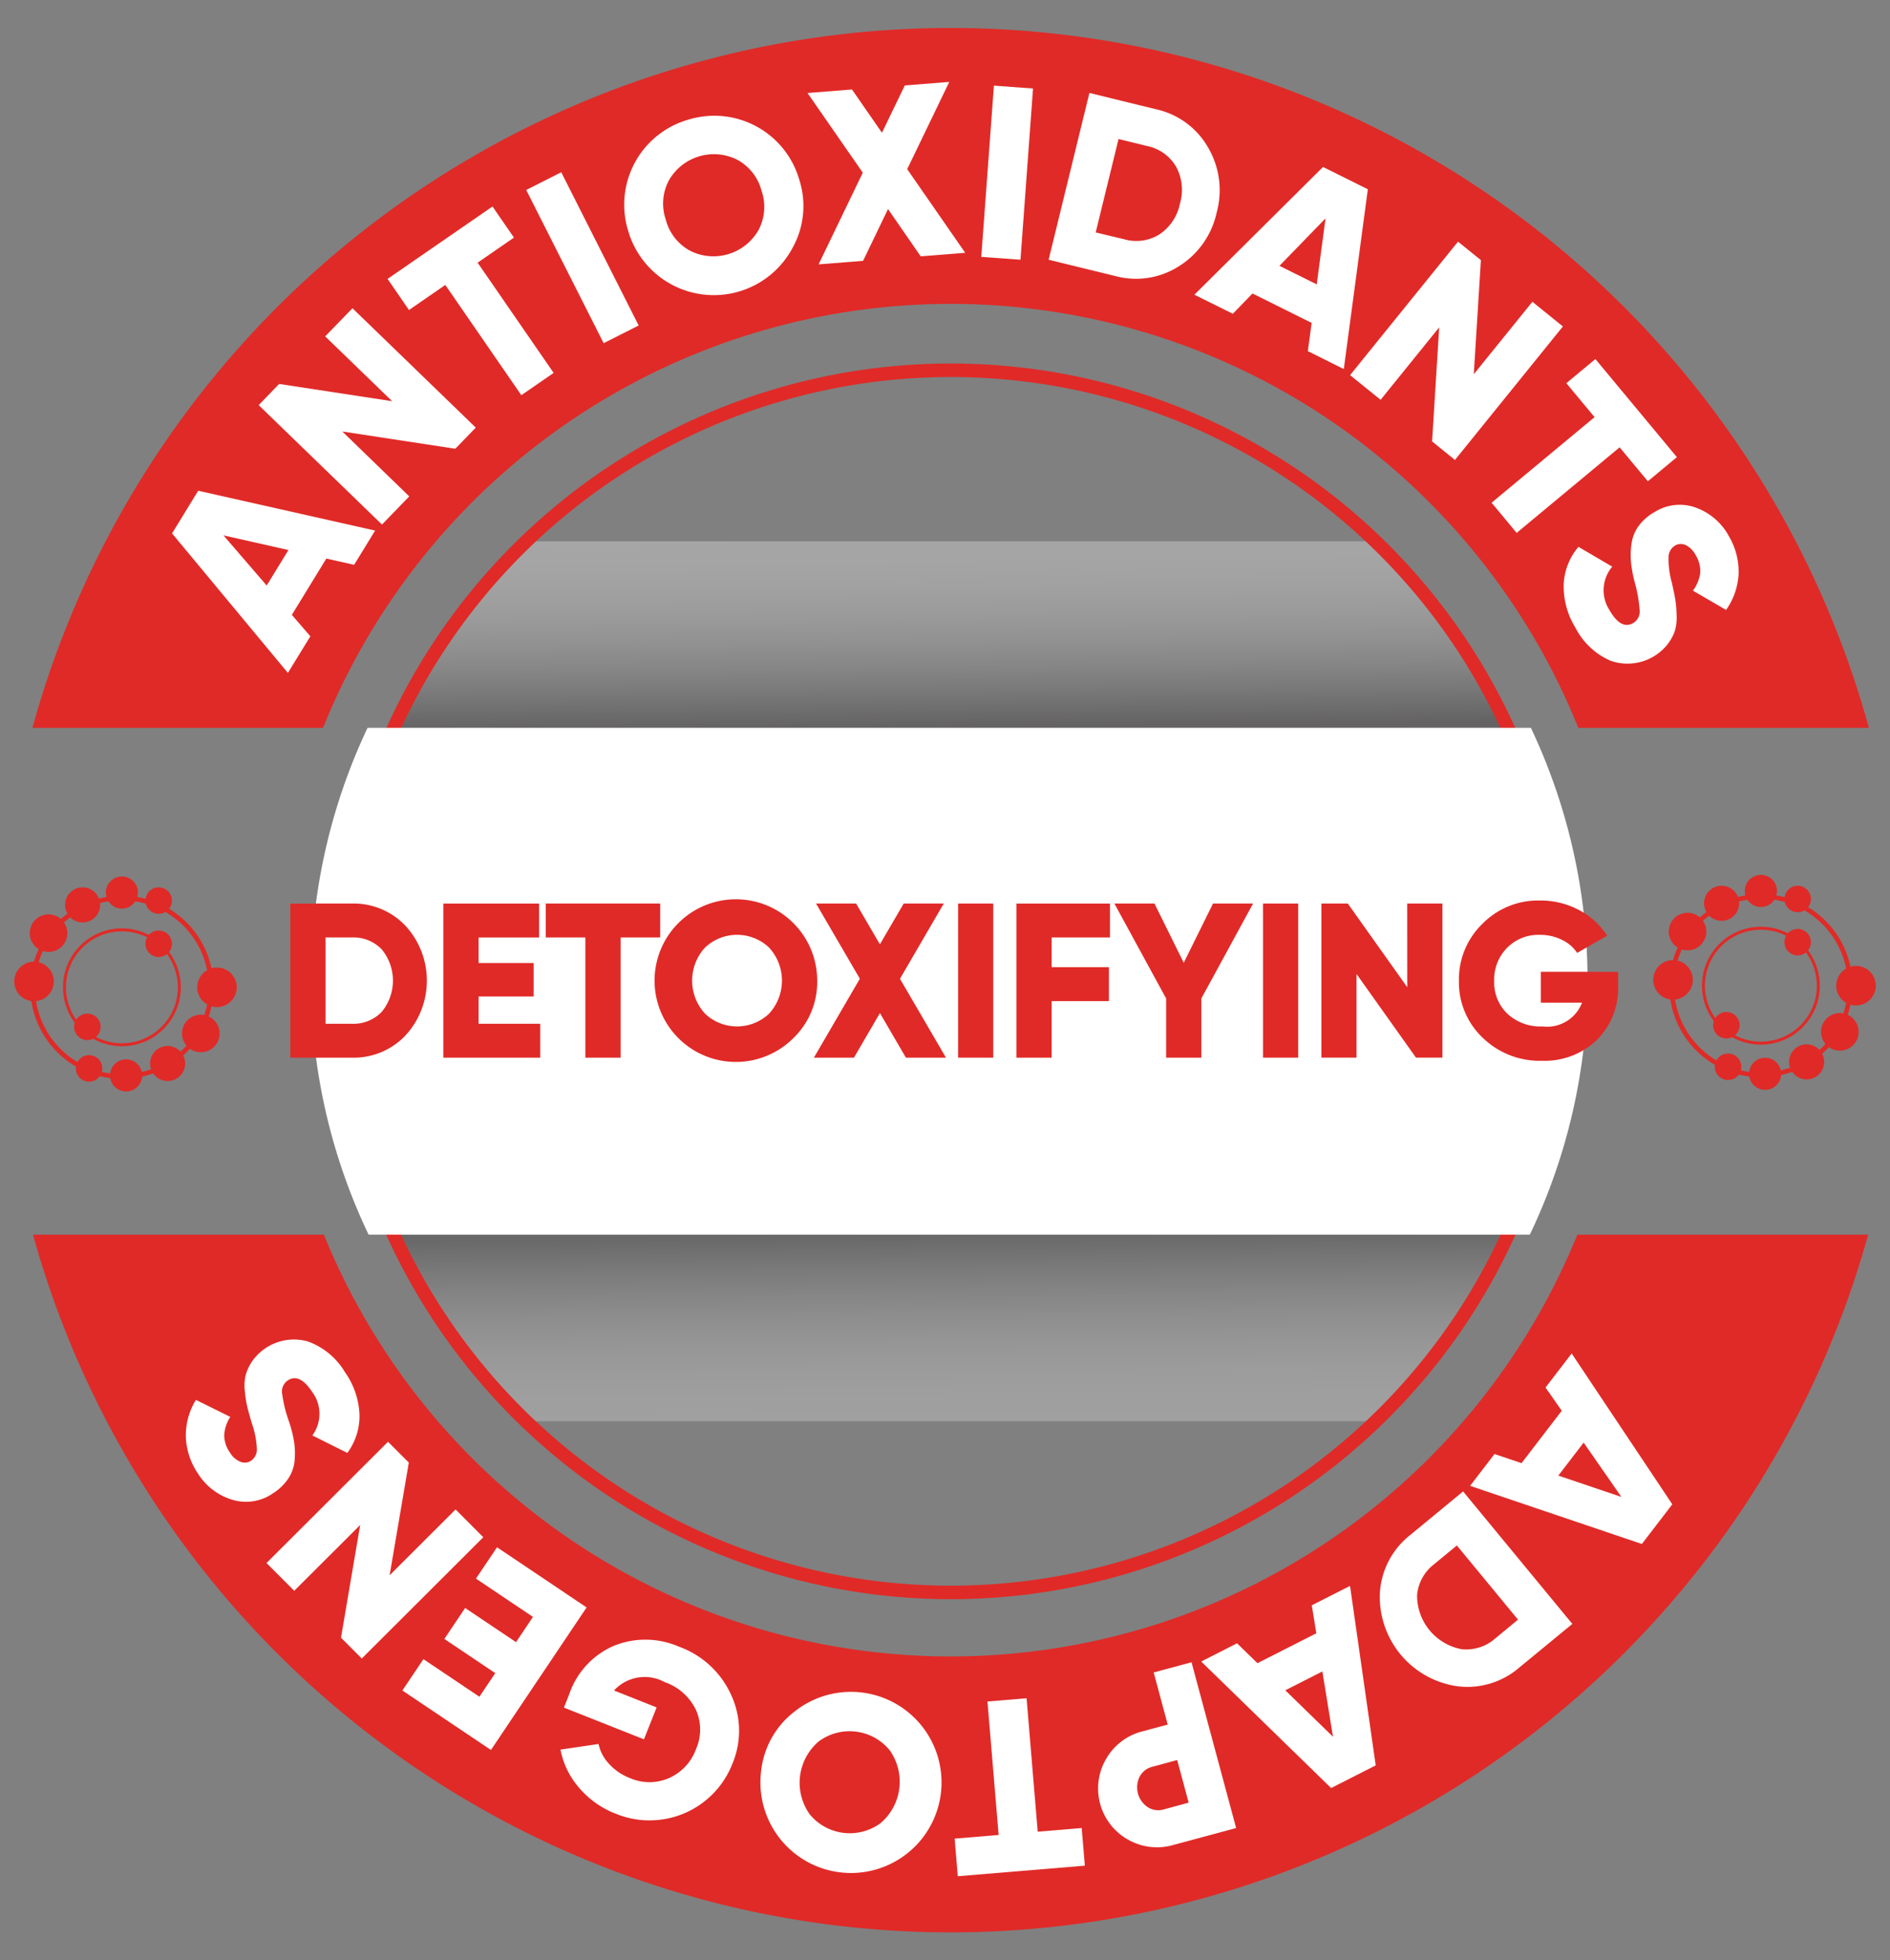 <svg xmlns="http://www.w3.org/2000/svg" xmlns:xlink="http://www.w3.org/1999/xlink" viewBox="0 0 139.832 144.976"><rect x="0" y="0" width="139.832" height="144.976" fill="#808080" stroke="none"/><defs><style>.cls-1{isolation:isolate;}.cls-2{opacity:0.25;fill:url(#linear-gradient);}.cls-2,.cls-3{mix-blend-mode:multiply;}.cls-3{opacity:0.3;fill:url(#linear-gradient-2);}.cls-4{fill:none;stroke:#e02a27;stroke-miterlimit:10;}.cls-5{fill:#e02a27;}.cls-6{fill:#fff;}</style><linearGradient id="linear-gradient" x1="70.365" y1="91.302" x2="70.481" y2="104.926" gradientUnits="userSpaceOnUse"><stop offset="0" stop-color="#231f20"></stop><stop offset="0.043" stop-color="#353132"></stop><stop offset="0.183" stop-color="#6a6768"></stop><stop offset="0.325" stop-color="#989696"></stop><stop offset="0.465" stop-color="#bdbcbc"></stop><stop offset="0.603" stop-color="#dad9d9"></stop><stop offset="0.74" stop-color="#eee"></stop><stop offset="0.873" stop-color="#fbfbfb"></stop><stop offset="1" stop-color="#fff"></stop></linearGradient><linearGradient id="linear-gradient-2" x1="70.211" y1="40.104" x2="70.327" y2="53.73" gradientUnits="userSpaceOnUse"><stop offset="0" stop-color="#fff"></stop><stop offset="0.127" stop-color="#fbfbfb"></stop><stop offset="0.26" stop-color="#eee"></stop><stop offset="0.397" stop-color="#dad9d9"></stop><stop offset="0.535" stop-color="#bdbcbc"></stop><stop offset="0.675" stop-color="#989696"></stop><stop offset="0.817" stop-color="#6a6768"></stop><stop offset="0.957" stop-color="#353132"></stop><stop offset="1" stop-color="#231f20"></stop></linearGradient></defs><title>Badges [Recovered]</title><g class="cls-1"><g id="Layer_1" data-name="Layer 1"><path class="cls-2" d="M111.631,91.326a45.5,45.5,0,0,1-9.695,13.8H38.889a45.559,45.559,0,0,1-9.789-13.8Z"></path><path class="cls-3" d="M111.631,53.84H29.024a45.525,45.525,0,0,1,9.7-13.8h63.216A45.5,45.5,0,0,1,111.631,53.84Z"></path><path class="cls-4" d="M115.672,72.5a45.747,45.747,0,0,1-.351,5.659,44.9,44.9,0,0,1-3.746,13.166,45.346,45.346,0,0,1-82.456,0A44.9,44.9,0,0,1,25.373,78.16a45.553,45.553,0,0,1-.352-5.659,45.326,45.326,0,0,1,90.651,0Z"></path><path class="cls-5" d="M116.7,91.326c-.088.218-.178.434-.27.651a50.06,50.06,0,0,1-92.2,0c-.091-.217-.181-.433-.269-.651H2.44a70.456,70.456,0,0,0,135.776,0ZM70.328,2.07A70.463,70.463,0,0,0,2.4,53.84h21.5c.11-.272.221-.544.335-.814a50.059,50.059,0,0,1,92.2,0c.115.27.226.542.336.814h21.5A70.461,70.461,0,0,0,70.328,2.07Z"></path><path class="cls-6" d="M117.453,72.5a43.522,43.522,0,0,1-4.269,18.825H27.271a43.641,43.641,0,0,1-.078-37.486h86.07A43.535,43.535,0,0,1,117.453,72.5Z"></path><circle class="cls-5" cx="127.373" cy="66.814" r="1.298"></circle><circle class="cls-5" cx="133.664" cy="78.545" r="1.298"></circle><circle class="cls-5" cx="124.853" cy="68.905" r="1.39"></circle><circle class="cls-5" cx="136.119" cy="76.325" r="1.39"></circle><circle class="cls-5" cx="123.779" cy="72.478" r="1.463"></circle><circle class="cls-5" cx="137.316" cy="72.91" r="1.463"></circle><circle class="cls-5" cx="130.28" cy="65.902" r="1.189"></circle><circle class="cls-5" cx="130.592" cy="79.427" r="1.189"></circle><circle class="cls-5" cx="133.002" cy="66.496" r="0.98"></circle><circle class="cls-5" cx="127.851" cy="78.91" r="0.98"></circle><circle class="cls-5" cx="133.002" cy="69.69" r="0.98"></circle><circle class="cls-5" cx="127.725" cy="75.836" r="0.98"></circle><path class="cls-5" d="M130.28,66.135a6.775,6.775,0,1,0,6.775,6.775A6.775,6.775,0,0,0,130.28,66.135Zm0,13.208a6.434,6.434,0,1,1,6.434-6.433A6.433,6.433,0,0,1,130.28,79.343Z"></path><path class="cls-5" d="M130.28,68.551a4.359,4.359,0,1,0,4.359,4.359A4.359,4.359,0,0,0,130.28,68.551Zm0,8.5a4.14,4.14,0,1,1,4.14-4.139A4.139,4.139,0,0,1,130.28,77.049Z"></path><circle class="cls-5" cx="6.111" cy="66.933" r="1.298"></circle><circle class="cls-5" cx="12.402" cy="78.665" r="1.298"></circle><circle class="cls-5" cx="3.591" cy="69.024" r="1.39"></circle><circle class="cls-5" cx="14.857" cy="76.445" r="1.39"></circle><circle class="cls-5" cx="2.517" cy="72.597" r="1.463"></circle><circle class="cls-5" cx="16.054" cy="73.029" r="1.463"></circle><circle class="cls-5" cx="9.018" cy="66.021" r="1.189"></circle><circle class="cls-5" cx="9.33" cy="79.546" r="1.189"></circle><circle class="cls-5" cx="11.74" cy="66.615" r="0.98"></circle><circle class="cls-5" cx="6.589" cy="79.029" r="0.98"></circle><circle class="cls-5" cx="11.74" cy="69.809" r="0.98"></circle><circle class="cls-5" cx="6.463" cy="75.955" r="0.98"></circle><path class="cls-5" d="M9.018,66.254a6.775,6.775,0,1,0,6.775,6.775A6.775,6.775,0,0,0,9.018,66.254Zm0,13.208a6.433,6.433,0,1,1,6.434-6.433A6.433,6.433,0,0,1,9.018,79.462Z"></path><path class="cls-5" d="M9.018,68.67a4.359,4.359,0,1,0,4.359,4.359A4.36,4.36,0,0,0,9.018,68.67Zm0,8.5a4.14,4.14,0,1,1,4.14-4.14A4.14,4.14,0,0,1,9.018,77.169Z"></path><path class="cls-5" d="M26.043,66.833a5.28,5.28,0,0,1,3.95,1.638,5.994,5.994,0,0,1,0,8.128,5.282,5.282,0,0,1-3.95,1.636H21.482v-11.4Zm0,8.894a2.9,2.9,0,0,0,2.19-.871,3.631,3.631,0,0,0,0-4.643,2.9,2.9,0,0,0-2.19-.871H24.088v6.385Z"></path><path class="cls-5" d="M35.408,75.727h4.561v2.508H32.8v-11.4h7.085v2.509H35.408v1.89H39.48v2.475H35.408Z"></path><path class="cls-5" d="M48.846,66.833v2.509H45.915v8.893H43.308V69.342H40.377V66.833Z"></path><path class="cls-5" d="M58.733,76.753a6.016,6.016,0,1,1,1.727-4.219A5.745,5.745,0,0,1,58.733,76.753Zm-6.572-1.775a3.444,3.444,0,0,0,4.74,0,3.612,3.612,0,0,0,0-4.887,3.447,3.447,0,0,0-4.74,0,3.609,3.609,0,0,0,0,4.887Z"></path><path class="cls-5" d="M69.988,78.235H67.024l-1.923-3.3-1.922,3.3H60.216l3.4-5.84-3.241-5.562h2.964L65.1,69.852l1.76-3.019h2.965L66.584,72.4Z"></path><path class="cls-5" d="M70.885,66.833h2.6v11.4h-2.6Z"></path><path class="cls-5" d="M82.123,69.342H77.806v2.2h4.236v2.508H77.806v4.186H75.2v-11.4h6.922Z"></path><path class="cls-5" d="M92.71,66.833l-3.828,7.022v4.38H86.276v-4.38l-3.828-7.022h2.965l2.167,4.382,2.165-4.382Z"></path><path class="cls-5" d="M93.443,66.833h2.606v11.4H93.443Z"></path><path class="cls-5" d="M104.112,66.833h2.606v11.4h-1.955l-4.4-6.189v6.189h-2.6v-11.4h1.954l4.4,6.191Z"></path><path class="cls-5" d="M119.717,71.883v.977a5.394,5.394,0,0,1-1.589,4.081,5.591,5.591,0,0,1-4.032,1.523,6.05,6.05,0,0,1-4.406-1.711,5.646,5.646,0,0,1-1.751-4.2,5.722,5.722,0,0,1,1.736-4.219,5.783,5.783,0,0,1,4.243-1.726,6.07,6.07,0,0,1,2.924.716,5.4,5.4,0,0,1,2.06,1.89l-2.216,1.271a2.743,2.743,0,0,0-1.115-.961,3.647,3.647,0,0,0-1.67-.375,3.239,3.239,0,0,0-2.4.961,3.34,3.34,0,0,0-.953,2.459,3.2,3.2,0,0,0,.977,2.418,3.608,3.608,0,0,0,2.607.938,2.763,2.763,0,0,0,2.915-1.76H114v-2.28Z"></path><path class="cls-6" d="M26.2,41.779l-2.056-.463-2.552,4.166,1.37,1.584L21.3,49.774,12.73,39.456,14.664,36.3l13.089,2.946ZM19.731,43.31l1.608-2.624L16.533,39.6Z"></path><path class="cls-6" d="M24.059,24.882,26.078,22.8,35.2,31.63l-1.515,1.563-8.359-1.276,4.953,4.8L28.262,38.8l-9.124-8.833L20.652,28.4l8.36,1.276Z"></path><path class="cls-6" d="M36.438,15.275l1.586,2.3L35.337,19.43l5.624,8.153-2.39,1.649-5.624-8.155-2.688,1.854-1.586-2.3Z"></path><path class="cls-6" d="M38.933,14.052l2.59-1.311,5.729,11.335-2.591,1.309Z"></path><path class="cls-6" d="M58.639,18.331a6.6,6.6,0,0,1-12.16-1.242A6.542,6.542,0,0,1,50.9,8.859a6.541,6.541,0,0,1,8.23,4.418A6.357,6.357,0,0,1,58.639,18.331Zm-7.579.219a3.835,3.835,0,0,0,5.054-1.524,3.651,3.651,0,0,0,.231-2.911,3.657,3.657,0,0,0-1.8-2.3,3.837,3.837,0,0,0-5.055,1.523,3.667,3.667,0,0,0-.231,2.912A3.666,3.666,0,0,0,51.06,18.55Z"></path><path class="cls-6" d="M71.411,18.7l-3.292.26L65.7,15.464l-1.845,3.83-3.291.26,3.269-6.783L59.743,6.879l3.291-.26,2.218,3.2,1.69-3.5,3.291-.26L67.12,12.512Z"></path><path class="cls-6" d="M73.535,6.335l2.894.212L75.5,19.212,72.6,19Z"></path><path class="cls-6" d="M85.534,8.083a5.876,5.876,0,0,1,3.84,2.816,6.24,6.24,0,0,1,.643,4.817,6.242,6.242,0,0,1-2.794,3.977,5.884,5.884,0,0,1-4.706.726l-4.934-1.207L80.6,6.876ZM83.18,17.7a3.23,3.23,0,0,0,2.6-.363A3.571,3.571,0,0,0,87.3,15.052a3.571,3.571,0,0,0-.293-2.733A3.236,3.236,0,0,0,84.87,10.8l-2.114-.517-1.69,6.909Z"></path><path class="cls-6" d="M96.761,25.974l.28-2.089-4.374-2.176-1.458,1.5L88.367,21.8l9.518-9.449L101.2,14,99.421,27.3Zm-2.1-6.31,2.757,1.37.652-4.882Z"></path><path class="cls-6" d="M113.374,22.322l2.257,1.825-7.986,9.875-1.692-1.369.526-8.44-4.335,5.359-2.258-1.824,7.986-9.874,1.693,1.368-.527,8.441Z"></path><path class="cls-6" d="M124.064,33.814,121.917,35.6l-2.088-2.512-7.619,6.33-1.855-2.233,7.619-6.329-2.087-2.512,2.149-1.786Z"></path><path class="cls-6" d="M116.551,46.417a5.819,5.819,0,0,1-.86-3.233,4.591,4.591,0,0,1,1.092-2.734l2.5,1.466a2.694,2.694,0,0,0-.22,3.187q.85,1.5,1.749.991a.978.978,0,0,0,.5-.914,10.31,10.31,0,0,0-.384-2.17,9.474,9.474,0,0,1-.262-1.457,5.861,5.861,0,0,1,.049-1.372,2.857,2.857,0,0,1,.543-1.307,3.745,3.745,0,0,1,1.193-1.019,3.474,3.474,0,0,1,3.069-.287,4.536,4.536,0,0,1,2.394,2.095,5.169,5.169,0,0,1,.718,2.763,5.049,5.049,0,0,1-.927,2.69l-2.453-1.425a2.84,2.84,0,0,0,.536-1.282,2.208,2.208,0,0,0-.338-1.351,1.6,1.6,0,0,0-.739-.74.848.848,0,0,0-.767.027,1.014,1.014,0,0,0-.492.789,6.339,6.339,0,0,0,.244,1.978c.113.52.2.923.247,1.214a8.21,8.21,0,0,1,.1,1.161,3.53,3.53,0,0,1-.133,1.2,3.587,3.587,0,0,1-.559,1,3.783,3.783,0,0,1-4.209,1.182A5.309,5.309,0,0,1,116.551,46.417Z"></path><path class="cls-6" d="M110.571,107.552l2,.675,2.976-3.876-1.2-1.718,1.932-2.519,7.447,11.157-2.253,2.935-12.709-4.3Zm6.595-.846-1.873,2.442,4.666,1.577Z"></path><path class="cls-6" d="M112.411,123.341a5.875,5.875,0,0,1-4.555,1.392,6.676,6.676,0,0,1-5.761-6.983,5.882,5.882,0,0,1,2.233-4.2l3.919-3.232,8.082,9.8Zm-6.305-7.641a3.229,3.229,0,0,0-1.263,2.3,4.041,4.041,0,0,0,3.29,3.988,3.243,3.243,0,0,0,2.5-.8l1.678-1.386-4.525-5.486Z"></path><path class="cls-6" d="M91.522,121.551l1.511,1.472,4.356-2.213-.337-2.068,2.83-1.436,1.9,13.277-3.3,1.676L88.874,122.9Zm6.314,2.083-2.743,1.394,3.528,3.437Z"></path><path class="cls-6" d="M86.814,136.468a4.334,4.334,0,0,1-3.379-.407,4.336,4.336,0,0,1-1.6-5.956,4.319,4.319,0,0,1,2.719-2.047l1.839-.495-1.037-3.854,2.8-.754,3.3,12.263Zm-1.555-5.782a1.437,1.437,0,0,0-.947.743,1.765,1.765,0,0,0,.6,2.242,1.44,1.44,0,0,0,1.192.168l1.839-.5-.848-3.153Z"></path><path class="cls-6" d="M70.861,138.781,70.63,136l3.254-.271-.826-9.871,2.894-.241.823,9.87,3.254-.271L80.262,138Z"></path><path class="cls-6" d="M58.788,126.6a6.7,6.7,0,1,1-2.479,4.429A6.4,6.4,0,0,1,58.788,126.6Zm7.026,2.849a3.836,3.836,0,0,0-5.24-.639,4.017,4.017,0,0,0-.66,5.4,3.839,3.839,0,0,0,5.241.64,4.02,4.02,0,0,0,.659-5.4Z"></path><path class="cls-6" d="M41.723,126.309l.4-1.012a6,6,0,0,1,3.322-3.571,6.223,6.223,0,0,1,4.8.08,6.736,6.736,0,0,1,3.857,3.583,6.276,6.276,0,0,1,.086,5.069,6.581,6.581,0,0,1-8.631,3.7,6.73,6.73,0,0,1-2.732-1.942,6.006,6.006,0,0,1-1.357-2.8L44.284,129a3.072,3.072,0,0,0,.76,1.453,4.055,4.055,0,0,0,1.574,1.075,3.609,3.609,0,0,0,2.882-.008,3.728,3.728,0,0,0,2-2.154,3.567,3.567,0,0,0-.019-2.905,4.009,4.009,0,0,0-2.312-2.041,3.074,3.074,0,0,0-3.741.623l3.153,1.251-.938,2.361Z"></path><path class="cls-6" d="M39.432,119.6l-4.218-2.832,1.558-2.319L43.4,118.9l-7.078,10.543-6.552-4.4,1.557-2.318,4.142,2.78,1.172-1.747-3.765-2.527,1.537-2.291,3.766,2.528Z"></path><path class="cls-6" d="M21.77,117.668l-2.052-2.054,8.99-8.969,1.538,1.541-1.42,8.336,4.88-4.87,2.051,2.055-8.991,8.97-1.537-1.54,1.42-8.337Z"></path><path class="cls-6" d="M25.524,101.5a5.834,5.834,0,0,1,1.074,3.17,4.59,4.59,0,0,1-.9,2.8l-2.588-1.293a2.7,2.7,0,0,0,0-3.2q-.947-1.439-1.811-.871a.974.974,0,0,0-.43.945,10.021,10.021,0,0,0,.527,2.139,9.707,9.707,0,0,1,.36,1.436A5.979,5.979,0,0,1,21.8,108a2.884,2.884,0,0,1-.454,1.34,3.759,3.759,0,0,1-1.124,1.1,3.484,3.484,0,0,1-3.042.492,4.542,4.542,0,0,1-2.53-1.93,5.17,5.17,0,0,1-.9-2.708,5.031,5.031,0,0,1,.744-2.747l2.544,1.258a2.823,2.823,0,0,0-.449,1.315,2.223,2.223,0,0,0,.426,1.325,1.585,1.585,0,0,0,.79.687.842.842,0,0,0,.762-.078,1.01,1.01,0,0,0,.438-.82,6.389,6.389,0,0,0-.375-1.957c-.148-.51-.259-.909-.33-1.194a8.345,8.345,0,0,1-.182-1.151,3.474,3.474,0,0,1,.053-1.207,3.552,3.552,0,0,1,.489-1.038,3.777,3.777,0,0,1,4.119-1.462A5.29,5.29,0,0,1,25.524,101.5Z"></path></g></g></svg>